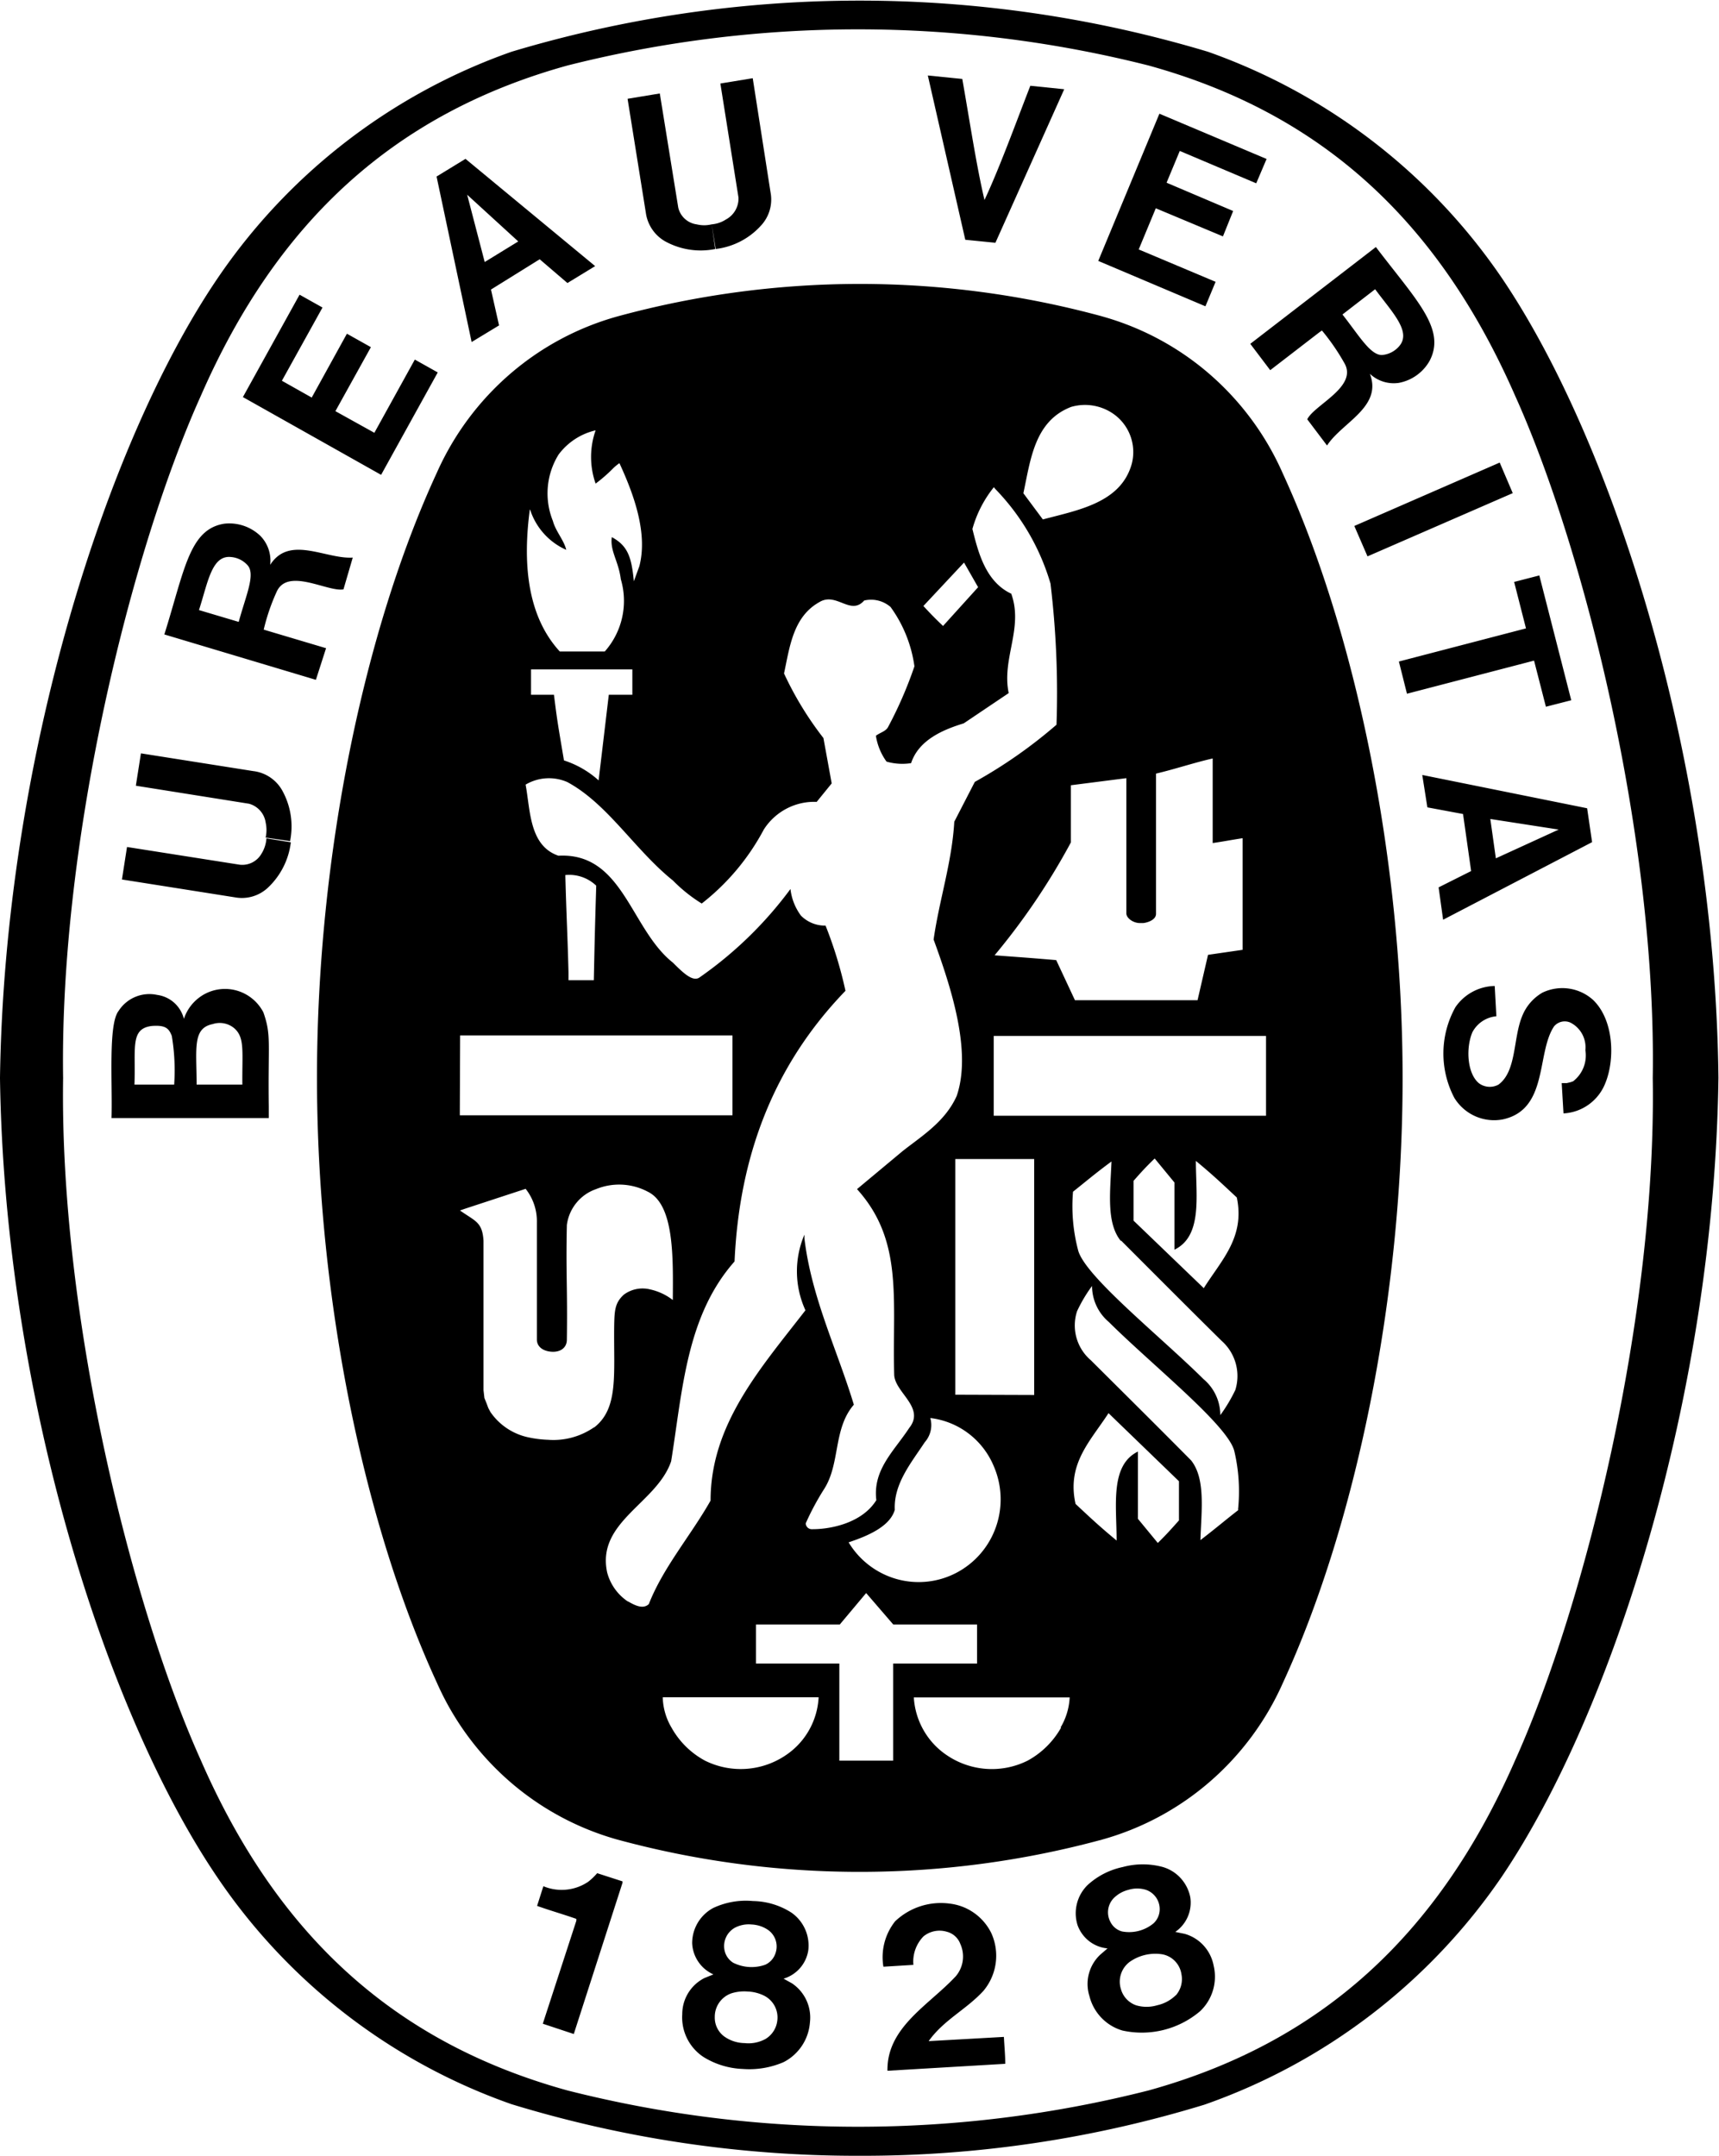 <?xml version="1.0" encoding="UTF-8"?> <svg xmlns="http://www.w3.org/2000/svg" fill="none" viewBox="0 0 63 79"><g clip-path="url(#a)" fill="#000000"><path d="M55.057 10.21a21.826 21.826 0 0 0-10.788-8.314 44.392 44.392 0 0 0-25.521 0 21.744 21.744 0 0 0-10.783 8.315C3.873 16.24.17 27.88 0 39.484v.033C.17 51.118 3.873 62.764 7.965 68.79a21.663 21.663 0 0 0 10.783 8.314 43.276 43.276 0 0 0 12.634 1.89h.187c4.26.006 8.497-.626 12.573-1.873A21.995 21.995 0 0 0 55.03 68.78c4.076-6.026 7.79-17.672 7.949-29.273v-.034c-.132-11.59-3.845-23.23-7.921-29.261Zm.478 54.278C52.717 70.93 48.394 74.854 42.093 76.6a43.283 43.283 0 0 1-21.296 0c-6.323-1.746-10.63-5.67-13.442-12.112C4.812 58.84 2.181 48.231 2.313 39.5c-.132-8.736 2.499-19.34 5.042-24.983 2.813-6.44 7.141-10.37 13.442-12.117a43.456 43.456 0 0 1 21.296 0c6.323 1.746 10.624 5.676 13.442 12.117 2.543 5.643 5.18 16.247 5.037 24.983.143 8.73-2.494 19.34-5.037 24.988Z" fill="#000000"></path><path d="M40.384 11.59a33.864 33.864 0 0 0-8.816-1.186h-.099a33.835 33.835 0 0 0-8.827 1.187 10.205 10.205 0 0 0-3.95 2.114 10.32 10.32 0 0 0-2.68 3.612c-2.659 5.753-4.395 14.04-4.395 22.172 0 8.132 1.747 16.43 4.395 22.172a10.332 10.332 0 0 0 2.672 3.622 10.215 10.215 0 0 0 3.947 2.126 33.836 33.836 0 0 0 8.827 1.181h.11a33.866 33.866 0 0 0 8.816-1.18 10.211 10.211 0 0 0 3.947-2.116 10.326 10.326 0 0 0 2.678-3.61c2.659-5.76 4.395-14.041 4.395-22.173 0-8.132-1.753-16.43-4.395-22.172a10.31 10.31 0 0 0-2.673-3.625 10.194 10.194 0 0 0-3.952-2.123Zm1.5 22.234c.082 0 .478-.083.483-.333v-5.144c.704-.166 1.407-.404 2.077-.554v3.099c.39-.056.593-.1 1.098-.178v4.09l-1.269.184-.384 1.663h-4.493l-.687-1.47c-1.099-.093-1.165-.093-2.258-.176a24.83 24.83 0 0 0 2.796-4.136v-2.095l2.033-.26v4.955c0 .172.247.355.5.355h.104ZM39.258 14.91a1.82 1.82 0 0 1 1.615.305A1.71 1.71 0 0 1 41.477 17c-.4 1.43-1.971 1.69-3.257 2.034l-.714-.96c.264-1.23.407-2.649 1.752-3.164Zm-3.927 5.704.516.903-1.285 1.42a12.91 12.91 0 0 1-.72-.732l1.489-1.591Zm-15.903-1.94a2.422 2.422 0 0 0 1.324 1.474c-.082-.355-.39-.682-.489-1.059a2.699 2.699 0 0 1 .209-2.433 2.355 2.355 0 0 1 1.357-.887 2.935 2.935 0 0 0 0 1.951c.226-.168.439-.353.637-.554a1.65 1.65 0 0 1 .236-.194c.49 1.064 1.055 2.527.73 3.775l-.202.554c-.083-.881-.22-1.303-.808-1.619-.071.51.247.876.33 1.541a2.795 2.795 0 0 1-.588 2.65h-1.648c-1.252-1.364-1.34-3.376-1.099-5.2h.011Zm3.747 5.853v.931h-.863l-.373 3.138c-.367-.332-.8-.58-1.27-.732-.224-1.33-.246-1.43-.367-2.406h-.84v-.93h3.713Zm-6.312 13.414h9.981v2.927h-9.992l.011-2.927Zm3.845-5.875a1.426 1.426 0 0 1 1.143.388c-.05 1.701-.05 1.663-.088 3.464h-.928v-.283c-.033-1.352-.083-2.233-.116-3.57h-.01Zm1.06 20.237c-.494.34-1.089.501-1.686.455a4.05 4.05 0 0 1-.714-.089 2.25 2.25 0 0 1-1.395-.93l-.077-.145-.066-.177-.077-.189-.033-.288v-5.477c-.044-.693-.302-.71-.862-1.108l.208-.072 2.198-.721c.277.35.423.788.412 1.236v4.285c0 .271.236.432.549.449.313.017.55-.144.55-.444.027-1.917-.04-2.45 0-4.201.039-.298.16-.579.35-.811.188-.232.438-.406.72-.503a2.239 2.239 0 0 1 1.895.094c.973.471.929 2.406.918 3.97a2.082 2.082 0 0 0-.83-.389 1.15 1.15 0 0 0-.961.189c-.319.288-.346.554-.357 1.108-.027 1.796.176 3.049-.73 3.758h-.012Zm1.242 6.38a1.84 1.84 0 0 1-.758-1.064c-.401-1.862 1.824-2.533 2.345-4.074.418-2.588.55-5.316 2.324-7.322.17-3.797 1.39-7.15 4.065-9.917a15.206 15.206 0 0 0-.73-2.389 1.236 1.236 0 0 1-.902-.366 2.017 2.017 0 0 1-.384-.975 14.304 14.304 0 0 1-3.351 3.253c-.236.133-.55-.144-.956-.554-1.56-1.23-1.823-4.046-4.197-3.919-1.07-.366-1.027-1.663-1.203-2.605a1.681 1.681 0 0 1 1.528-.094c1.483.798 2.471 2.483 3.872 3.608.317.323.671.606 1.055.843a8.478 8.478 0 0 0 2.274-2.71c.207-.326.496-.59.836-.768.34-.178.72-.263 1.103-.247l.55-.677-.303-1.662a12.213 12.213 0 0 1-1.444-2.367c.208-.965.33-2.073 1.29-2.611.632-.388 1.143.51 1.648-.061a1.089 1.089 0 0 1 .967.238 4.82 4.82 0 0 1 .874 2.173 14.79 14.79 0 0 1-.962 2.217c-.082.167-.302.211-.45.328.053.342.187.667.39.947.293.084.6.103.9.056.28-.854 1.182-1.23 1.929-1.458l1.648-1.109c-.264-1.264.549-2.378.093-3.642-.945-.443-1.214-1.53-1.423-2.372.156-.559.423-1.08.786-1.53l.055.067a8.333 8.333 0 0 1 2.021 3.464c.206 1.716.28 3.445.22 5.172-.924.8-1.927 1.502-2.994 2.095l-.752 1.458c-.088 1.502-.55 2.86-.758 4.318.642 1.757 1.406 4.102.846 5.732-.434.97-1.335 1.502-2.005 2.04l-1.648 1.374c1.708 1.89 1.29 4.035 1.362 6.78 0 .665 1.159 1.213.55 1.973-.55.842-1.341 1.524-1.204 2.644-.549.881-1.768 1.07-2.35 1.064a.22.22 0 0 1-.237-.216 9.6 9.6 0 0 1 .665-1.242c.61-.937.33-2.217 1.098-3.104-.62-2.04-1.554-3.925-1.812-6.097v-.133a3.424 3.424 0 0 0 .038 2.771c-1.648 2.129-3.477 4.174-3.477 6.973-.72 1.275-1.736 2.445-2.263 3.792-.225.216-.56.016-.758-.095h-.011Zm11.074-6.723a2.874 2.874 0 0 1 1.414.569c.413.314.734.734.931 1.216.3.705.324 1.498.067 2.22a3.024 3.024 0 0 1-1.451 1.67 2.98 2.98 0 0 1-2.19.224 3.008 3.008 0 0 1-1.754-1.343c.626-.21 1.51-.554 1.692-1.192-.044-.953.599-1.718 1.099-2.477a.947.947 0 0 0 .203-.887h-.011Zm.928-.854v-8.636h2.89v8.647l-2.89-.01ZM28.822 64.3a2.944 2.944 0 0 1-2.983.216 3.062 3.062 0 0 1-1.23-1.214c-.2-.335-.31-.718-.32-1.109h5.713c-.022.42-.14.828-.345 1.194a2.707 2.707 0 0 1-.835.913Zm3.91.216h-1.971v-3.559h-3.055v-1.43h3.071l.967-1.153.994 1.153h3.07v1.43h-3.075v3.559Zm6.158-1.214c-.289.513-.715.934-1.23 1.214a2.938 2.938 0 0 1-2.983-.216 2.729 2.729 0 0 1-.835-.911 2.757 2.757 0 0 1-.351-1.19h5.712c-.02.39-.135.769-.335 1.103h.022Zm4.318-7.589c-.308.344-.418.472-.775.826l-.73-.886V53.19c-1.028.505-.78 1.98-.78 3.26-.61-.505-.912-.787-1.505-1.342-.33-1.474.549-2.306 1.208-3.326l2.582 2.495v1.435Zm-2.115-10.249c1.313 1.314 2.5 2.506 3.68 3.67a1.722 1.722 0 0 1 .5 1.801 5.88 5.88 0 0 1-.55.92 1.722 1.722 0 0 0-.614-1.319c-1.604-1.59-4.395-3.808-4.604-4.75a6.331 6.331 0 0 1-.18-2.118c.466-.371.845-.693 1.41-1.108-.043 1.103-.197 2.24.336 2.904h.022Zm4.301 9.861c-.467.36-.84.682-1.4 1.11.038-1.11.192-2.251-.341-2.922-1.308-1.32-2.5-2.5-3.675-3.67a1.678 1.678 0 0 1-.505-1.796 5.35 5.35 0 0 1 .549-.925 1.733 1.733 0 0 0 .615 1.319c1.599 1.59 4.395 3.808 4.603 4.745.163.7.208 1.424.132 2.14h.022Zm-1.263-8.11-2.588-2.488V43.27c.303-.343.412-.465.775-.82l.725.881v2.461c1.038-.504.785-1.973.785-3.253.61.504.912.792 1.5 1.341.308 1.469-.577 2.306-1.22 3.337h.023Zm2.268-6.33h-9.98V37.96h9.98v2.927ZM34.035 74.793c.55-.776 1.373-1.153 2.005-1.84a2.004 2.004 0 0 0 .291-2.118 1.962 1.962 0 0 0-.625-.735 1.938 1.938 0 0 0-.896-.346 2.434 2.434 0 0 0-2.005.649 2.114 2.114 0 0 0-.429 1.663l1.099-.067a1.325 1.325 0 0 1 .373-1.047.93.93 0 0 1 .852-.167.716.716 0 0 1 .494.444 1.118 1.118 0 0 1-.165 1.186c-.983 1.059-2.532 1.868-2.504 3.464l4.317-.255c0-.31-.033-.648-.05-.986l-2.757.155ZM21.562 68.95a1.737 1.737 0 0 1-1.648.166l-.23.721c.439.16.988.316 1.439.477v.066l-1.23 3.775 1.136.377 1.786-5.543v-.05l-.929-.3a2.378 2.378 0 0 1-.324.311ZM43.424 70.863l-.351-.072a1.303 1.303 0 0 0 .55-1.27c-.051-.26-.172-.5-.349-.696a1.428 1.428 0 0 0-.657-.412c-.48-.13-.986-.13-1.467 0-.48.1-.926.327-1.29.66a1.45 1.45 0 0 0-.369 1.469c.084.233.232.437.426.588.195.151.428.243.673.265l-.27.233a1.472 1.472 0 0 0-.395 1.508c.074.3.225.576.439.799.213.222.48.385.775.47a3.301 3.301 0 0 0 2.851-.715 1.743 1.743 0 0 0 .489-1.663 1.507 1.507 0 0 0-.364-.733 1.485 1.485 0 0 0-.69-.43Zm-2.719-.421a.748.748 0 0 1 .1-.876c.15-.155.34-.264.548-.316.212-.066.438-.066.649 0a.748.748 0 0 1 .5.726.704.704 0 0 1-.237.51 1.402 1.402 0 0 1-1.142.288.668.668 0 0 1-.418-.332Zm2.39 2.666c-.19.186-.428.315-.687.371a1.35 1.35 0 0 1-.774 0 .878.878 0 0 1-.55-.582.906.906 0 0 1 .319-1.009 1.635 1.635 0 0 1 1.153-.283.86.86 0 0 1 .492.242.873.873 0 0 1 .25.49.907.907 0 0 1-.198.771h-.005ZM29.025 72.675l-.308-.171a1.29 1.29 0 0 0 .906-1.037 1.47 1.47 0 0 0-.614-1.38 2.684 2.684 0 0 0-1.412-.427 2.818 2.818 0 0 0-1.45.25c-.235.123-.432.31-.57.538-.138.229-.21.49-.21.758a1.316 1.316 0 0 0 .78 1.142l-.33.133a1.483 1.483 0 0 0-.813 1.325 1.737 1.737 0 0 0 .78 1.569c.436.27.934.42 1.445.438a3.166 3.166 0 0 0 1.488-.25c.273-.139.505-.347.675-.603.17-.256.27-.553.292-.86a1.509 1.509 0 0 0-.659-1.425Zm-2.11-2.028a1.09 1.09 0 0 1 .632-.128c.219.01.43.08.61.205a.742.742 0 0 1 .264.848.701.701 0 0 1-.374.421 1.508 1.508 0 0 1-1.175-.072.702.702 0 0 1-.319-.46.77.77 0 0 1 .363-.814Zm1.138 4.068c-.234.127-.5.18-.764.15a1.315 1.315 0 0 1-.741-.239.857.857 0 0 1-.352-.72.908.908 0 0 1 .61-.865c.192-.06.393-.082.593-.066.204.007.404.056.588.144a.894.894 0 0 1 .5.926.903.903 0 0 1-.434.67ZM50.118 20.387l5.323-2.317-.478-1.12-5.328 2.323.483 1.114ZM36.481 8.896l2.522-5.626-1.242-.127c-.55 1.413-1.131 3.015-1.68 4.185-.297-1.253-.55-2.944-.814-4.435l-1.263-.127 1.373 6.02 1.104.11ZM16.043 13.647l-.84-.471-1.483 2.683-1.428-.793 1.301-2.345-.879-.493-1.29 2.34-1.093-.616 1.488-2.683-.84-.471-2.077 3.752 5.065 2.85 2.076-3.753ZM9.652 37.094a1.595 1.595 0 0 0-.64-.658 1.575 1.575 0 0 0-1.745.143 1.602 1.602 0 0 0-.527.754 1.182 1.182 0 0 0-.356-.589 1.165 1.165 0 0 0-.621-.287 1.34 1.34 0 0 0-1.417.587c-.385.488-.22 2.667-.259 3.925H9.85v-.422c-.033-2.322.104-2.6-.198-3.453Zm-3.296 2.65H4.928c.05-1.342-.17-2.057.642-2.15.484-.034.616.077.726.365.099.59.128 1.188.087 1.785h-.027Zm2.5 0H7.206c0-1.303-.164-2.068.588-2.218a.828.828 0 0 1 .802.161c.38.344.275.848.286 2.057h-.028ZM55.926 23.026l-4.658 1.214.296 1.18 4.658-1.213.434 1.69.929-.238-1.17-4.573-.923.238.434 1.702ZM24.373 8.841c.561.31 1.213.41 1.84.283l-.131-.903a1.17 1.17 0 0 1-.55 0 .804.804 0 0 1-.675-.616l-.676-4.18L23 3.62l.67 4.18a1.428 1.428 0 0 0 .703 1.041ZM27.89 8.265a1.4 1.4 0 0 0 .35-1.214l-.653-4.185-1.186.194.664 4.18a.872.872 0 0 1-.461.803 1.13 1.13 0 0 1-.522.178l.148.903a2.661 2.661 0 0 0 1.66-.859ZM52.312 29.584l1.307.244.297 2.09-1.192.598.165 1.186 5.46-2.843-.182-1.242-6.042-1.22.187 1.187Zm4.812.814-2.302 1.054-.203-1.442 2.505.388ZM56.538 36.368a1.73 1.73 0 0 0-.753.87c-.335.81-.198 2.018-.868 2.506a.666.666 0 0 1-.714-.05c-.429-.35-.489-1.28-.242-1.868a1.105 1.105 0 0 1 .88-.587l-.061-1.11a1.788 1.788 0 0 0-1.44.777 3.494 3.494 0 0 0-.038 3.326c.182.295.448.529.764.669a1.7 1.7 0 0 0 1.005.118c1.686-.36 1.23-2.433 1.884-3.41a.51.51 0 0 1 .599-.138 1.015 1.015 0 0 1 .549 1.01 1.197 1.197 0 0 1-.45 1.141l-.094.033-.137.033h-.187l.066 1.11c.334-.017.657-.13.928-.327a1.75 1.75 0 0 0 .605-.782c.357-.87.318-2.312-.45-3.05a1.685 1.685 0 0 0-1.846-.27ZM8.775 31.684l-4.12-.648-.186 1.191 4.147.655a1.394 1.394 0 0 0 1.203-.355 2.735 2.735 0 0 0 .84-1.663l-.895-.144a1.199 1.199 0 0 1-.176.554.81.81 0 0 1-.813.41ZM9.307 28.259l-4.142-.654-.186 1.186 4.147.66a.84.84 0 0 1 .61.687c.04.182.04.371 0 .554l.895.128a2.71 2.71 0 0 0-.286-1.852 1.408 1.408 0 0 0-1.038-.71ZM18.29 11.923l-.296-1.313 1.785-1.11 1.017.871 1.016-.62-4.752-3.93-1.06.648 1.285 6.064 1.006-.61Zm-1.17-4.789 1.874 1.713-1.23.754-.643-2.467ZM44.551 10.327 41.733 9.14l.626-1.508 2.461 1.03.374-.93-2.44-1.037.484-1.164 2.802 1.186.379-.892-3.928-1.658-2.241 5.394 3.928 1.663.373-.898ZM11.95 23.752l-2.197-.654-.088-.027c.111-.471.267-.93.467-1.37.396-.93 1.873 0 2.456-.105l.34-1.164c-.994.061-2.323-.837-3.026.266a1.297 1.297 0 0 0-.357-1.059 1.647 1.647 0 0 0-1.324-.449c-1.286.2-1.456 1.697-2.198 4.058l5.554 1.663.373-1.159Zm-3.202-.964-1.456-.433c.324-.997.462-2.006 1.16-1.945a.911.911 0 0 1 .637.321c.269.344-.077 1.092-.341 2.057ZM46.553 13.564l1.813-1.397.082-.056c.308.37.582.767.818 1.187.517.87-1.098 1.535-1.356 2.067l.725.96c.549-.849 2.038-1.409 1.57-2.628a1.278 1.278 0 0 0 1.06.333 1.641 1.641 0 0 0 1.133-.815c.604-1.17-.495-2.218-1.973-4.163l-4.603 3.547.73.965Zm3.845-2.966c.62.843 1.34 1.552.884 2.084a.926.926 0 0 1-.637.327c-.428 0-.83-.704-1.445-1.485l1.198-.926Z" fill="#000000"></path></g><defs fill="#000000"><clipPath id="a" fill="#000000"><path fill="#fff" d="M0 0h63v79H0z"></path></clipPath></defs></svg> 